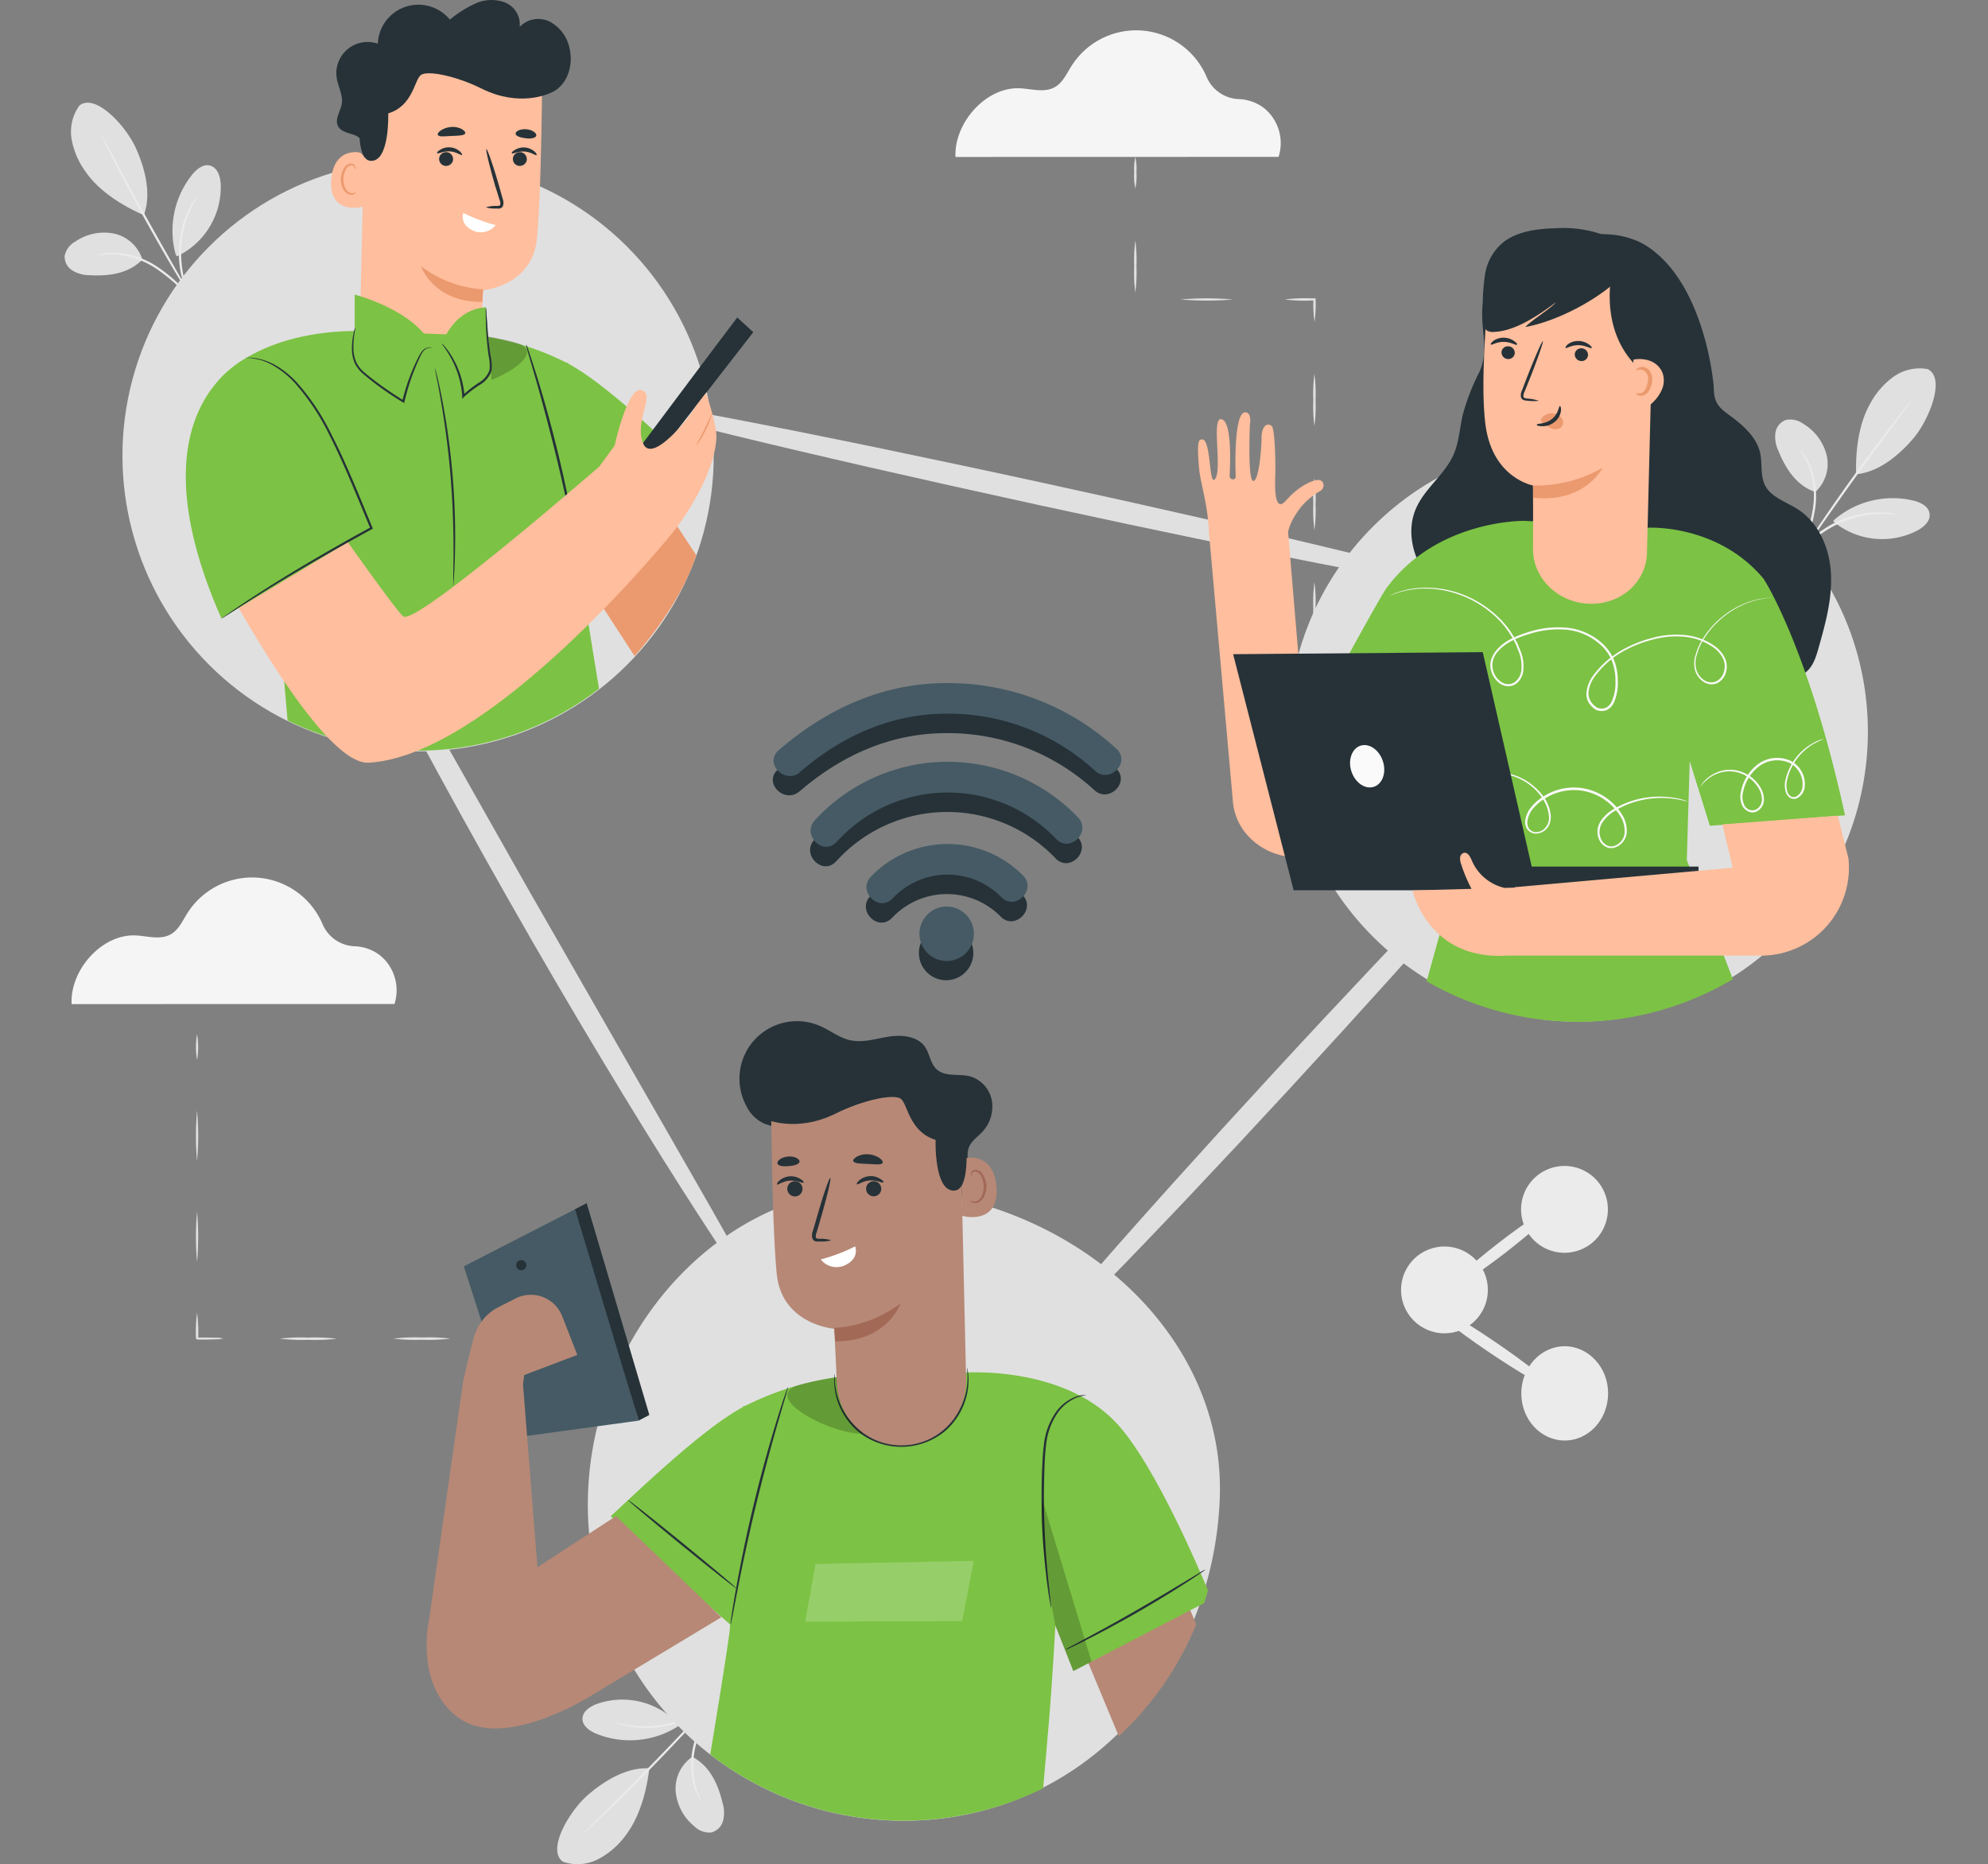 <svg xmlns="http://www.w3.org/2000/svg" viewBox="30.99 48.86 458 429.46"><rect x="30.99" y="48.86" width="458" height="429.46" fill="#808080" stroke="none"/><g id="freepik--background-complete--inject-2"><path d="M475.1,133.9a10.3,10.3,0,0,0-7.9,1.78,18.1,18.1,0,0,0-5.4,6.25c-2.64,4.68-3.34,10.82-3.19,16.19,5.94-.55,10.79-5.49,13.09-8.15,3.64-4.2,7.66-14,3.4-16.07" style="fill:#e0e0e0"/><path d="M449.22,162.2a8.82,8.82,0,0,0,2.6-8.47,11.73,11.73,0,0,0-5.42-7.25,4.93,4.93,0,0,0-4.08-.84A3.75,3.75,0,0,0,440,148.7a7.5,7.5,0,0,0,.66,3.92c1.72,4.26,4.17,8.07,8.52,9.58" style="fill:#e0e0e0"/><path d="M444.58,179.43a4.62,4.62,0,0,1,.35-1.08L446,175.5a43.3,43.3,0,0,0,2.68-9.66,19.87,19.87,0,0,0-1.07-9.82,24.27,24.27,0,0,0-2-3.63,4,4,0,0,1,.76.83,12.71,12.71,0,0,1,1.57,2.66,19.12,19.12,0,0,1,1.25,10,38.36,38.36,0,0,1-2.85,9.72c-.51,1.2-.94,2.15-1.26,2.8A5,5,0,0,1,444.58,179.43Z" style="fill:#ebebeb"/><path d="M471.37,141.1s-.07.15-.25.41l-.8,1.12-3,4.07c-2.55,3.43-6.06,8.19-9.86,13.49s-7.17,10.16-9.6,13.68L445,178l-.8,1.12a1.65,1.65,0,0,1-.31.37s.06-.15.22-.43l.72-1.17c.63-1,1.57-2.47,2.75-4.26,2.35-3.57,5.68-8.46,9.48-13.77s7.36-10,10-13.41c1.31-1.69,2.39-3,3.15-4l.88-1.06A2.4,2.4,0,0,1,471.37,141.1Z" style="fill:#ebebeb"/><path d="M453.54,168.63a20.66,20.66,0,0,1,18.33-4.43c1.62.41,3.43,1.3,3.66,3s-1.26,3-2.72,3.83A17.65,17.65,0,0,1,453.34,169" style="fill:#e0e0e0"/><path d="M468.05,167.41c0,.11-1.52-.19-4-.13a23.89,23.89,0,0,0-4.26.5,27.08,27.08,0,0,0-5,1.62,26.77,26.77,0,0,0-4.53,2.66,23.53,23.53,0,0,0-3.21,2.86c-1.67,1.79-2.45,3.12-2.54,3.06A4.31,4.31,0,0,1,445,177a9.29,9.29,0,0,1,.71-1.05,14.66,14.66,0,0,1,1.05-1.31,21.83,21.83,0,0,1,3.19-3,23.29,23.29,0,0,1,9.72-4.37,21.63,21.63,0,0,1,4.36-.4,14.2,14.2,0,0,1,1.68.09,8.81,8.81,0,0,1,1.25.17A4.33,4.33,0,0,1,468.05,167.41Z" style="fill:#ebebeb"/><path d="M49.28,73.18a10.35,10.35,0,0,0-1.77,7.9,18.28,18.28,0,0,0,3.35,7.55c3.1,4.38,8.36,7.64,13.27,9.8,2.05-5.6-.34-12.09-1.77-15.31C60.12,78,53,70.2,49.28,73.18" style="fill:#e0e0e0"/><path d="M63.8,108.67a8.84,8.84,0,0,0-6.54-6,11.71,11.71,0,0,0-8.87,1.81,4.92,4.92,0,0,0-2.51,3.32,3.78,3.78,0,0,0,1.8,3.38,7.66,7.66,0,0,0,3.82,1.08c4.59.26,9.08-.33,12.3-3.61" style="fill:#e0e0e0"/><path d="M77.4,120.23a5,5,0,0,1-.82-.78l-2.12-2.21a43.23,43.23,0,0,0-7.58-6.55,19.86,19.86,0,0,0-9.34-3.23,23.22,23.22,0,0,0-4.13.25,3.81,3.81,0,0,1,1.07-.34,13,13,0,0,1,3.08-.27,19,19,0,0,1,9.6,3.16A37.93,37.93,0,0,1,74.73,117c.87,1,1.54,1.77,2,2.33A5.19,5.19,0,0,1,77.4,120.23Z" style="fill:#ebebeb"/><path d="M54.2,79.62s.11.13.26.4.41.73.67,1.21c.61,1.12,1.41,2.63,2.39,4.46,2,3.78,4.82,9,8,14.68s6.12,10.83,8.26,14.53l2.54,4.39c.26.48.48.87.67,1.2s.22.43.2.44a2,2,0,0,1-.29-.38l-.76-1.16c-.64-1-1.56-2.47-2.67-4.3-2.23-3.66-5.22-8.76-8.4-14.46S59.13,89.68,57.2,85.86c-1-1.91-1.74-3.46-2.25-4.54l-.58-1.25C54.24,79.78,54.18,79.63,54.2,79.62Z" style="fill:#ebebeb"/><path d="M71.47,107.51A20.64,20.64,0,0,1,75.3,89.05c1.06-1.29,2.64-2.54,4.23-2s2.19,2.43,2.3,4.09a17.65,17.65,0,0,1-10.08,16.78" style="fill:#e0e0e0"/><path d="M76.57,93.87c.09.06-.82,1.3-1.82,3.54a23.83,23.83,0,0,0-1.37,4.07,26.73,26.73,0,0,0-.67,5.21,27.59,27.59,0,0,0,.46,5.23A24.09,24.09,0,0,0,74.38,116c.91,2.28,1.78,3.56,1.69,3.61a4.09,4.09,0,0,1-.64-.87,7.63,7.63,0,0,1-.65-1.09,16.2,16.2,0,0,1-.74-1.5A23,23,0,0,1,72.7,112a24.89,24.89,0,0,1-.51-5.34,25.32,25.32,0,0,1,.72-5.31,21.94,21.94,0,0,1,1.5-4.11,15,15,0,0,1,.8-1.48,8.73,8.73,0,0,1,.69-1.07A4.12,4.12,0,0,1,76.57,93.87Z" style="fill:#ebebeb"/><path d="M160.71,477.77a10.36,10.36,0,0,0,8.08-.6,18.38,18.38,0,0,0,6.26-5.38c3.29-4.24,4.89-10.21,5.54-15.55-6-.33-11.48,3.84-14.15,6.13-4.22,3.62-9.64,12.73-5.73,15.4" style="fill:#e0e0e0"/><path d="M190.48,453.59a8.83,8.83,0,0,0-3.82,8,11.68,11.68,0,0,0,4.29,8,4.94,4.94,0,0,0,3.9,1.43,3.78,3.78,0,0,0,2.72-2.69,7.54,7.54,0,0,0-.08-4c-1.07-4.47-2.94-8.6-7-10.74" style="fill:#e0e0e0"/><path d="M197.61,437.24a4.52,4.52,0,0,1-.51,1l-1.5,2.66a43.08,43.08,0,0,0-4.07,9.16,19.84,19.84,0,0,0-.39,9.87,24.11,24.11,0,0,0,1.43,3.88,3.89,3.89,0,0,1-.63-.93,12.24,12.24,0,0,1-1.16-2.86,19,19,0,0,1,.25-10.1,38,38,0,0,1,4.25-9.2c.68-1.11,1.25-2,1.65-2.59A4.64,4.64,0,0,1,197.61,437.24Z" style="fill:#ebebeb"/><path d="M165.45,471.2s.1-.14.31-.37l1-1,3.59-3.58c3-3,7.2-7.21,11.74-11.89s8.59-9,11.51-12.11l3.47-3.7,1-1c.22-.22.34-.33.36-.32a2,2,0,0,1-.29.39l-.88,1.06c-.78.91-1.92,2.21-3.35,3.81C191,445.69,187,450,182.42,454.73s-8.76,8.84-11.86,11.79c-1.55,1.48-2.81,2.66-3.7,3.46l-1,.92A1.82,1.82,0,0,1,165.45,471.2Z" style="fill:#ebebeb"/><path d="M187.16,446.59a20.64,20.64,0,0,1-18.79,1.68c-1.54-.64-3.2-1.79-3.19-3.45s1.7-2.8,3.26-3.39a17.63,17.63,0,0,1,19,4.79" style="fill:#e0e0e0"/><path d="M172.62,445.66c0-.1,1.48.41,3.92.72a24.26,24.26,0,0,0,4.29.13,26.07,26.07,0,0,0,5.18-.87,26.45,26.45,0,0,0,4.87-2,23.17,23.17,0,0,0,3.6-2.35c1.92-1.53,2.89-2.72,3-2.65a5.58,5.58,0,0,1-.65.86,9.62,9.62,0,0,1-.86.93,14.2,14.2,0,0,1-1.23,1.15,22.4,22.4,0,0,1-3.6,2.49,25.55,25.55,0,0,1-5,2,25,25,0,0,1-5.3.85,20.9,20.9,0,0,1-4.36-.25,14.12,14.12,0,0,1-1.65-.33,8.81,8.81,0,0,1-1.22-.35A4.7,4.7,0,0,1,172.62,445.66Z" style="fill:#ebebeb"/><circle cx="363.45" cy="347.51" r="9.99" transform="matrix(0.56, -0.83, 0.83, 0.56, -128.2, 453.08)" style="fill:#ebebeb"/><path d="M401.42,327.47a10,10,0,1,1-10-10A10,10,0,0,1,401.42,327.47Z" style="fill:#ebebeb"/><path d="M401.47,369.84c0,6-4.46,10.88-10,10.88s-10-4.85-10-10.86S386,359,391.46,359,401.47,363.83,401.47,369.84Z" style="fill:#ebebeb"/><path d="M388.53,368.57c-.43.63-7.07-3.15-14.85-8.43s-13.72-10.08-13.3-10.71,7.08,3.15,14.85,8.43S389,367.94,388.53,368.57Z" style="fill:#ebebeb"/><path d="M389.33,326.79c.46.6-4.67,5.36-11.46,10.62s-12.69,9-13.15,8.45,4.66-5.36,11.46-10.62S388.86,326.19,389.33,326.79Z" style="fill:#ebebeb"/><path d="M333.81,231a34.12,34.12,0,0,1,.26,6,34,34,0,0,1-.26,6,35.22,35.22,0,0,1-.26-6A35.32,35.32,0,0,1,333.81,231Z" style="fill:#e0e0e0"/><path d="M333.81,207a34.12,34.12,0,0,1,.26,6,34,34,0,0,1-.26,6,35.22,35.22,0,0,1-.26-6A35.32,35.32,0,0,1,333.81,207Z" style="fill:#e0e0e0"/><path d="M333.81,183a34.12,34.12,0,0,1,.26,6,34,34,0,0,1-.26,6,35.22,35.22,0,0,1-.26-6A35.32,35.32,0,0,1,333.81,183Z" style="fill:#e0e0e0"/><path d="M333.81,159a34.12,34.12,0,0,1,.26,6,34,34,0,0,1-.26,6,35.22,35.22,0,0,1-.26-6A35.32,35.32,0,0,1,333.81,159Z" style="fill:#e0e0e0"/><path d="M333.81,135a34.12,34.12,0,0,1,.26,6,34,34,0,0,1-.26,6,35.22,35.22,0,0,1-.26-6A35.32,35.32,0,0,1,333.81,135Z" style="fill:#e0e0e0"/><path d="M327,117.85a35.32,35.32,0,0,1,6-.26h1.09v.25a28.6,28.6,0,0,1-.26,5.17,28.6,28.6,0,0,1-.26-5.17l.26.26H333A34.12,34.12,0,0,1,327,117.85Z" style="fill:#e0e0e0"/><path d="M303,117.85a69.36,69.36,0,0,1,12,0,69.36,69.36,0,0,1-12,0Z" style="fill:#e0e0e0"/><path d="M292.55,104.29a35.32,35.32,0,0,1,.26,6,35.32,35.32,0,0,1-.26,6,34.12,34.12,0,0,1-.26-6A34.12,34.12,0,0,1,292.55,104.29Z" style="fill:#e0e0e0"/><path d="M292.55,85a13,13,0,0,1,.26,3.63,13.09,13.09,0,0,1-.26,3.63,12.65,12.65,0,0,1-.26-3.63A12.59,12.59,0,0,1,292.55,85Z" style="fill:#e0e0e0"/><path d="M147.8,357.25a16.8,16.8,0,0,1,6,0,17.44,17.44,0,0,1-6,0Z" style="fill:#e0e0e0"/><path d="M121.64,357.25a39.64,39.64,0,0,1,6.54-.27,39.74,39.74,0,0,1,6.54.27,41.9,41.9,0,0,1-6.54.26A41.79,41.79,0,0,1,121.64,357.25Z" style="fill:#e0e0e0"/><path d="M95.47,357.25A39.74,39.74,0,0,1,102,357a39.74,39.74,0,0,1,6.54.27,41.9,41.9,0,0,1-6.54.26A41.9,41.9,0,0,1,95.47,357.25Z" style="fill:#e0e0e0"/><path d="M76.39,351.25a34,34,0,0,1,.26,6l-.26-.26H77.6l1.13,0,1.9.05a5.67,5.67,0,0,1,1.76.19,6.34,6.34,0,0,1-1.76.18l-1.9.06H76.39c.23.23-.32-.32-.26-.27A35.15,35.15,0,0,1,76.39,351.25Z" style="fill:#e0e0e0"/><path d="M76.39,328a65.16,65.16,0,0,1,0,11.63,65.16,65.16,0,0,1,0-11.63Z" style="fill:#e0e0e0"/><path d="M76.39,304.72a65.16,65.16,0,0,1,0,11.63,65.16,65.16,0,0,1,0-11.63Z" style="fill:#e0e0e0"/><path d="M76.39,287.08a17.44,17.44,0,0,1,0,6,17.44,17.44,0,0,1,0-6Z" style="fill:#e0e0e0"/><path d="M121.87,280.16a10.39,10.39,0,0,0-3.35-11.23,10.13,10.13,0,0,0-5.8-2.07,8.38,8.38,0,0,1-7.38-5,17.63,17.63,0,0,0-31.2-2.6c-1.12,1.77-2,3.83-3.85,4.86-2.33,1.3-5.2.42-7.85.25-7.89-.5-15.36,7.92-14.95,15.81Z" style="fill:#f5f5f5"/><path d="M325.55,85a10.38,10.38,0,0,0-3.34-11.23,10.17,10.17,0,0,0-5.81-2.08,8.39,8.39,0,0,1-7.38-5,17.63,17.63,0,0,0-31.2-2.59c-1.12,1.76-2,3.83-3.85,4.85-2.32,1.3-5.19.42-7.85.26-7.89-.5-15.36,7.92-15,15.81Z" style="fill:#f5f5f5"/></g><g id="freepik--Connectivity--inject-2"><circle cx="394.52" cy="217.41" r="66.8" transform="translate(-38.18 342.65) rotate(-45)" style="fill:#e0e0e0"/><path d="M312,394.11c-1.58,40.17-31.17,73.42-71.37,74.2a72.8,72.8,0,0,1-74.2-71.37c-.78-40.2,31.28-77.29,71.37-74.2C280.54,326,313.43,357.45,312,394.11Z" style="fill:#e0e0e0"/><circle cx="127.31" cy="153.85" r="68.11" transform="translate(-71.5 135.08) rotate(-45)" style="fill:#e0e0e0"/><path d="M385.9,233.16c1.06,1-24.75,30.68-57.64,66.34s-60.42,63.79-61.48,62.81,24.75-30.67,57.65-66.34S384.84,232.18,385.9,233.16Z" style="fill:#e0e0e0"/><path d="M372.21,184.72c-.31,1.41-45.79-7.3-101.58-19.44s-100.78-23.12-100.48-24.52,45.78,7.29,101.59,19.44S372.52,183.32,372.21,184.72Z" style="fill:#e0e0e0"/><path d="M206.4,349.26c-.6.37-7.67-9.75-18.38-26.57S163,282.32,148,255.88s-28-50.77-37-68.57S96.88,158.27,97.5,158s6.9,10.29,16.7,27.63,23.33,41.28,38.28,67.73l38.69,67.48C201.06,338.07,207,348.87,206.4,349.26Z" style="fill:#e0e0e0"/></g><g id="freepik--character-3--inject-2"><path d="M419.6,125.33c.34,5.71.74,7.44,2.85,12,1.26,2.7,3,5.2,3.72,8.09s.31,5.66.81,8.44c.83,4.54,3.84,8.32,6.11,12.34s3.78,9.12,1.54,13.15l-23.14-2.73-1.63-28.72Z" style="fill:#263238"/><path d="M373.6,115.59c-3,6.36,1.17,12.71-1.83,19.06a49.76,49.76,0,0,0-3.77,9.72c-.71,3-.86,6.27-2.1,9.15-2,4.59-6.49,7.69-8.58,12.23-3.09,6.73.2,15.16,6.1,19.63s13.76,5.57,21.15,5.06c4.47-.32,9-1.21,12.87-3.51s6.94-6.2,7.43-10.66" style="fill:#263238"/><path d="M407.91,104.28c14.88,6.6,17.84,31.05,17.92,34.35.09,3.92,2.18,4.74,4.79,6.79s5.14,4.54,5.86,7.73c.57,2.51,0,5.28,1.17,7.57,1.43,2.73,4.83,3.74,7.46,5.43,5,3.19,7.44,9.19,7.71,15s-1.31,11.49-2.89,17.07c-.63,2.22-1.4,4.64-3.41,5.85-1.55.93-3.49.92-5.31.88l-28.28-.63c-7.21-.16-14.61-.36-21.27-3a26.64,26.64,0,0,1-13.07-11,21.6,21.6,0,0,1-2.36-16.51c1.18-4.24,3.75-8.07,4.5-12.4.92-5.37-3.58-7.66-5.21-12.87s-3-17.68-.75-22.67" style="fill:#263238"/><path d="M424.92,239.1l-4.65-14.9L419.6,247s6,15.55,10.62,27.43a69.74,69.74,0,0,1-70.56.49l7.16-25.73L363.41,220,354,233.55l-20.15-19.48s14.75-27.25,16.58-29.74c11.67-15.86,31.81-15.48,31.81-15.48l28.51,1.58s16-.89,26.56,11.79c0,0,10.29,15.71,18.74,54.47Z" style="fill:#7CC244"/><path d="M439.18,186.48a2.77,2.77,0,0,1-.41.07c-.28,0-.69.06-1.22.16A20,20,0,0,0,433,188a20.55,20.55,0,0,0-6.21,4.08,19.18,19.18,0,0,0-3,3.59,14,14,0,0,0-2.07,4.76,6.05,6.05,0,0,0,.09,2.74,4.39,4.39,0,0,0,1.64,2.28,3,3,0,0,0,2.77.44,3.41,3.41,0,0,0,1.92-2.24,4.26,4.26,0,0,0-.22-3.11,6.78,6.78,0,0,0-2.17-2.51,13.71,13.71,0,0,0-6.6-2.46,20.34,20.34,0,0,0-7.48.66,27.64,27.64,0,0,0-7.28,3,20.62,20.62,0,0,0-6,5.49,7.26,7.26,0,0,0-1.44,3.79,3.48,3.48,0,0,0,.51,1.92,4.64,4.64,0,0,0,1.46,1.43l-.05,0a2.78,2.78,0,0,0,2,.09,3,3,0,0,0,1.45-1.53,10.68,10.68,0,0,0,.84-4.56,12.89,12.89,0,0,0-.74-4.55,10.19,10.19,0,0,0-2.54-3.76,13.66,13.66,0,0,0-8-3.62,21.86,21.86,0,0,0-8.61,1c-2.71.84-5.42,1.94-7.16,4a4.61,4.61,0,0,0,.46,6.82,3.14,3.14,0,0,0,1.64.71,2.57,2.57,0,0,0,1.68-.4,3.88,3.88,0,0,0,1.6-3,9,9,0,0,0-.39-3.48c-.18-.55-.42-1.08-.62-1.62-.11-.26-.2-.54-.33-.79l-.4-.75a20.69,20.69,0,0,0-3.87-5.16,24.09,24.09,0,0,0-9.5-5.68,23,23,0,0,0-8.32-1.1,21.22,21.22,0,0,0-5.24,1l-1.31.47-.46.14.44-.19,1.29-.52a20.46,20.46,0,0,1,5.26-1.08,23.18,23.18,0,0,1,8.43,1,24.32,24.32,0,0,1,9.66,5.7,20.39,20.39,0,0,1,4,5.23l.42.76c.13.26.22.54.33.81.22.55.46,1.09.65,1.66a9.44,9.44,0,0,1,.42,3.64,4.3,4.3,0,0,1-1.79,3.36,3.08,3.08,0,0,1-2,.47,3.57,3.57,0,0,1-1.87-.8,5.35,5.35,0,0,1-1.93-3.57,4.29,4.29,0,0,1,.3-2.09,6.84,6.84,0,0,1,1.08-1.82c1.85-2.21,4.64-3.33,7.38-4.18a22,22,0,0,1,8.81-1,14.13,14.13,0,0,1,8.34,3.75,10.78,10.78,0,0,1,2.66,3.94,13.4,13.4,0,0,1,.78,4.74,11.22,11.22,0,0,1-.89,4.79,3.49,3.49,0,0,1-1.73,1.78,3.31,3.31,0,0,1-2.42-.08h0l0,0a5,5,0,0,1-1.62-1.59,3.88,3.88,0,0,1-.58-2.19,7.74,7.74,0,0,1,1.53-4.08,21.16,21.16,0,0,1,6.18-5.62,28.11,28.11,0,0,1,7.43-3.08,20.8,20.8,0,0,1,7.65-.66,14.15,14.15,0,0,1,6.81,2.56,7.22,7.22,0,0,1,2.29,2.69,4.62,4.62,0,0,1,.23,3.42,3.79,3.79,0,0,1-2.17,2.48,3.33,3.33,0,0,1-3.13-.5,4.76,4.76,0,0,1-1.77-2.48,6.25,6.25,0,0,1-.08-2.91,14.19,14.19,0,0,1,2.14-4.87,19.7,19.7,0,0,1,3.05-3.62,20.68,20.68,0,0,1,6.33-4.06,18.7,18.7,0,0,1,4.58-1.22A14.15,14.15,0,0,1,439.18,186.48Z" style="fill:#fafafa"/><path d="M451.26,219.06a24,24,0,0,0-2.59,1.25,13.27,13.27,0,0,0-5.11,5.73,12,12,0,0,0-.82,2.43,5,5,0,0,0,0,2.69,2,2,0,0,0,.73,1.1,1.37,1.37,0,0,0,1.26.14,2.85,2.85,0,0,0,1.52-2.38,5.48,5.48,0,0,0-3-5.41,7,7,0,0,0-6.79.64,9.77,9.77,0,0,0-3.85,5.91,4.42,4.42,0,0,0,.27,3.24,2.06,2.06,0,0,0,2.57,1,2.63,2.63,0,0,0,1.46-2.38,5.16,5.16,0,0,0-.87-2.73,8,8,0,0,0-4.05-3.27,7.56,7.56,0,0,0-4.32-.26,8.27,8.27,0,0,0-3,1.4,10.45,10.45,0,0,0-2,2,.88.88,0,0,1,.09-.17,3.09,3.09,0,0,1,.3-.47,7.08,7.08,0,0,1,1.49-1.56,8.1,8.1,0,0,1,3.06-1.52,7.65,7.65,0,0,1,4.51.2,8.3,8.3,0,0,1,4.3,3.38,5.54,5.54,0,0,1,.95,3,3.06,3.06,0,0,1-1.72,2.81,2.24,2.24,0,0,1-1.81,0,2.93,2.93,0,0,1-1.37-1.21,4.87,4.87,0,0,1-.35-3.61,10.24,10.24,0,0,1,4.06-6.23,7.45,7.45,0,0,1,7.31-.66,6,6,0,0,1,3.29,5.92,3.31,3.31,0,0,1-1.84,2.75,1.83,1.83,0,0,1-1.68-.21,2.48,2.48,0,0,1-.88-1.34,5.28,5.28,0,0,1,0-2.9,11.8,11.8,0,0,1,.88-2.49,13,13,0,0,1,5.34-5.75A8.93,8.93,0,0,1,451.26,219.06Z" style="fill:#fafafa"/><path d="M419.71,233.45a.94.94,0,0,1-.25,0l-.71-.17a22,22,0,0,0-2.77-.47,21.15,21.15,0,0,0-10.11,1.41,19.31,19.31,0,0,0-3,1.54,8.62,8.62,0,0,0-2.64,2.47,4,4,0,0,0-.51,3.62,3.23,3.23,0,0,0,1.12,1.55,2.34,2.34,0,0,0,1.85.4,3.5,3.5,0,0,0,2.57-2.95,6.49,6.49,0,0,0-1.15-4.22,12.8,12.8,0,0,0-7.62-5.41,12.51,12.51,0,0,0-9.24,1.39,11.44,11.44,0,0,0-3.4,2.95,5.75,5.75,0,0,0-.88,2,2.82,2.82,0,0,0,.16,2,2,2,0,0,0,1.53,1,2.8,2.8,0,0,0,1.81-.53,3.47,3.47,0,0,0,1.35-3.31,8.47,8.47,0,0,0-1.16-3.42,12.05,12.05,0,0,0-2.09-2.65,13.57,13.57,0,0,0-5-3,12.77,12.77,0,0,0-4.36-.68,14.81,14.81,0,0,0-3.72.6s.07,0,.23-.1l.69-.25a11.58,11.58,0,0,1,2.8-.45,12.58,12.58,0,0,1,4.45.6,13.75,13.75,0,0,1,5.13,3A12.67,12.67,0,0,1,387,233a8.82,8.82,0,0,1,1.24,3.58,4.73,4.73,0,0,1-.22,2,3.44,3.44,0,0,1-1.29,1.7,3.35,3.35,0,0,1-2.12.62,2.42,2.42,0,0,1-1.91-1.26,3.25,3.25,0,0,1-.22-2.31,6.19,6.19,0,0,1,.95-2.13,11.71,11.71,0,0,1,3.56-3.11,12.93,12.93,0,0,1,9.61-1.45,13.24,13.24,0,0,1,7.93,5.64,7,7,0,0,1,1.22,4.56,4,4,0,0,1-3,3.35,2.81,2.81,0,0,1-2.22-.49,3.64,3.64,0,0,1-1.28-1.78,4.36,4.36,0,0,1-.19-2.11,5,5,0,0,1,.77-1.9,8.94,8.94,0,0,1,2.79-2.57,19.51,19.51,0,0,1,3.11-1.54A20.75,20.75,0,0,1,416,232.56,14.37,14.37,0,0,1,419.71,233.45Z" style="fill:#fafafa"/><path d="M308,150.1c2.07.1,1.48,11.41,3,9s-.88-13.87,1.28-13.67c2.82.27,2,12.09,2,13.1s1.45,1,1.4.09c-.07-1.3-.51-15,2.26-14.77,1.54.13,1,2.88,1,2.88s-.54,12.87.77,12.93,1.91-7.48,1.92-10,1.22-3.57,2.33-2.67c.76.62.91,8.44.84,11s-.39,9.46,2.54,6.1,6.43-4.87,7.64-4.63,1.28,2,0,2.6a16.86,16.86,0,0,0-3.53,2.79,16.12,16.12,0,0,0-2.16,2.89,12.3,12.3,0,0,0-1.55,3.58l3.94,47.15,2.89-3.61,16.47,15.93-8.6,9.89c-6.29,7.25-17.69,7.71-24.09.56-.23-.26-.46-.53-.67-.81a13.38,13.38,0,0,1-2.67-7.15l-5.44-61.12h-.05c-.12-6.79-2-12-2.29-15.46C306.65,150.13,307.23,150.06,308,150.1Z" style="fill:#ffbe9d"/><path d="M384.16,175.29c.06-7.11,0-14.59,0-14.59s-9.14-1.63-10.89-13.6c-1.68-11.42,1.16-36,1.16-36h0c13.25-5.22,28.16-3.2,37.43,7.45h0l-1.44,57.74c-.17,6.7-6.06,11.89-13.24,11.66h0C389.93,187.74,384.1,182.06,384.16,175.29Z" style="fill:#ffbe9d"/><path d="M376.91,130a1.54,1.54,0,0,0,1.46,1.57,1.48,1.48,0,0,0,1.6-1.37,1.53,1.53,0,0,0-1.46-1.56A1.46,1.46,0,0,0,376.91,130Z" style="fill:#263238"/><path d="M374.45,128.24c.18.2,1.36-.65,3-.62s2.85.86,3,.66-.1-.45-.62-.84a4.18,4.18,0,0,0-2.42-.78,4,4,0,0,0-2.4.75C374.53,127.79,374.35,128.15,374.45,128.24Z" style="fill:#263238"/><path d="M393.79,130.47a1.52,1.52,0,0,0,1.46,1.56,1.45,1.45,0,0,0,1.59-1.36,1.53,1.53,0,0,0-1.45-1.57A1.47,1.47,0,0,0,393.79,130.47Z" style="fill:#263238"/><path d="M391.65,129c.18.2,1.36-.65,3-.62s2.85.86,3,.66-.1-.45-.62-.84a4.21,4.21,0,0,0-2.42-.78,4,4,0,0,0-2.4.74C391.73,128.59,391.55,129,391.65,129Z" style="fill:#263238"/><path d="M385.52,141.2a10.22,10.22,0,0,0-2.67-.52c-.42-.05-.82-.13-.89-.42a2.21,2.21,0,0,1,.3-1.25c.4-1,.83-2.08,1.28-3.19,1.78-4.54,3.08-8.28,2.89-8.35s-1.77,3.55-3.56,8.1l-1.23,3.21a2.46,2.46,0,0,0-.23,1.65,1,1,0,0,0,.68.62,2.51,2.51,0,0,0,.71.11A11.12,11.12,0,0,0,385.52,141.2Z" style="fill:#263238"/><path d="M384.15,160.7a30.41,30.41,0,0,0,16.06-4.09s-4,8.17-15.93,6.91Z" style="fill:#eb996e"/><path d="M386.17,145.18a3,3,0,0,1,2.68-1.07,2.69,2.69,0,0,1,1.86,1,1.72,1.72,0,0,1,.11,2,2,2,0,0,1-2.17.52,6.11,6.11,0,0,1-2.09-1.28,2,2,0,0,1-.47-.49.56.56,0,0,1,0-.62" style="fill:#eb996e"/><path d="M390.36,142.39c-.27,0-.29,1.77-1.84,3s-3.45,1-3.47,1.28.42.35,1.23.38a4.4,4.4,0,0,0,2.89-1,3.84,3.84,0,0,0,1.43-2.53C390.68,142.83,390.48,142.38,390.36,142.39Z" style="fill:#263238"/><path d="M406.66,110.06c-4.37,6.23-15.94,12.64-24.23,14.13,1-1.27,6.06-4.41,7-5.68-3.75,2.8-9.13,6.55-14.11,6.81a3,3,0,0,1-1.72-.27,2.31,2.31,0,0,1-.87-1.88,49.56,49.56,0,0,1,.35-10.82,11.94,11.94,0,0,1,4.31-7.73c3.19-2.47,7.76-3.08,12.07-3.18a27.29,27.29,0,0,1,10.63,1.43c3.31,1.3,6.13,3.88,6.61,7" style="fill:#263238"/><path d="M419.2,138a67.59,67.59,0,0,0,1.19-8c.35-6.16-1.43-28.92-22.69-27.09l5.12,6.53s-4.2,13.79,4.74,23.31c0,0,.51,5.57,6.74,12,0,0,3.61-.11,4.9-6.75" style="fill:#263238"/><path d="M407.31,131.71a7.2,7.2,0,0,1,3.85.29,5,5,0,0,1,2.78,2.59,5.2,5.2,0,0,1,0,3.82,8.9,8.9,0,0,1-2.21,3.19,6,6,0,0,1-2.34,1.51,2.86,2.86,0,0,1-2.66-.44" style="fill:#ffbe9d"/><path d="M407.93,139.47c-.15,0,.4.82,1.57.52a2.53,2.53,0,0,0,1.46-1.24,5.67,5.67,0,0,0,.66-2.12,3.35,3.35,0,0,0-.51-2.25,2.25,2.25,0,0,0-1.67-1c-1.2,0-1.59.79-1.45.81s.57-.32,1.35-.13a2.16,2.16,0,0,1,1.3,2.49c-.15,1.31-.67,2.51-1.38,2.8S408,139.36,407.93,139.47Z" style="fill:#eb996e"/><polygon points="422.3 253.96 422.3 248.5 383.87 248.5 372.59 199.1 315.08 199.57 329.02 253.96 422.3 253.96" style="fill:#263238"/><path d="M342.33,226.56c.85,2.62,3.16,4.21,5.17,3.56s2.94-3.3,2.08-5.91-3.16-4.21-5.16-3.56S341.48,224,342.33,226.56Z" style="fill:#fafafa"/><path d="M370,253.63a35.68,35.68,0,0,1-2.41-5.75,3.54,3.54,0,0,1-.22-1.47,1.25,1.25,0,0,1,.88-1.08c.9-.18,1.46.91,1.81,1.75a10.87,10.87,0,0,0,7.53,6.33l2.33-.06v-.1l50.27-4.48-2.4-10,26.61-2,2.43,9.82A20.24,20.24,0,0,1,435.92,269H378.24c-18.35,1.2-21.8-15-21.8-15Z" style="fill:#ffbe9d"/></g><g id="freepik--character-2--inject-2"><path d="M303.12,414.79l-22.72,14,8.34,20.05a73.06,73.06,0,0,0,17.84-25.75Z" style="fill:#b78876"/><path d="M309.29,415.25c-2.94-7-13-30.24-21.45-38.92-12.63-13-34.86-11.24-34.86-11.24l-28.88,1a67.61,67.61,0,0,0-21.27,6.58l-.71.22v.14c-8.08,4.39-19.52,14.92-30.43,25.14l13.05,12.1,14.44,12.82a.36.36,0,0,0,0,.26c.15.78-2.35,16.29-4.56,29.69a72.82,72.82,0,0,0,76.69,7.8l1.08-12.39c1-11.23,1.74-25.13,1.74-25.13l4.14,10.51,30.13-15.66C308.71,417.22,309,416.24,309.29,415.25Z" style="fill:#7CC244"/><path d="M253.78,364a2.18,2.18,0,0,1,.13.52,10.82,10.82,0,0,1,.19,1.51,15.09,15.09,0,0,1-.75,5.55,15.79,15.79,0,0,1-4.56,6.91,15.84,15.84,0,0,1-19.13.9,15.8,15.8,0,0,1-5.21-6.45,14.94,14.94,0,0,1-1.26-5.45,9.6,9.6,0,0,1,0-1.52,1.74,1.74,0,0,1,.08-.53c.06,0,0,.73.08,2a16,16,0,0,0,1.4,5.31,15.79,15.79,0,0,0,5.14,6.21,15.51,15.51,0,0,0,18.54-.88A15.72,15.72,0,0,0,253.89,366C253.87,364.72,253.72,364,253.78,364Z" style="fill:#263238"/><path d="M281.28,370.26a13,13,0,0,0-2,.48,9.92,9.92,0,0,0-4.47,3.39,15.88,15.88,0,0,0-2.84,7.86c-.2,1.59-.29,3.28-.35,5s-.1,3.56-.12,5.42a185.51,185.51,0,0,0,.85,19c.23,2.42.47,4.38.62,5.74.08.63.13,1.14.18,1.56a1.92,1.92,0,0,1,0,.55,2.21,2.21,0,0,1-.13-.54c-.08-.41-.17-.92-.28-1.55-.21-1.34-.51-3.3-.78-5.73a156.63,156.63,0,0,1-1-19.05c0-1.86.05-3.68.13-5.44s.16-3.46.38-5.07a16,16,0,0,1,3-8,9.76,9.76,0,0,1,4.7-3.36A5.45,5.45,0,0,1,281.28,370.26Z" style="fill:#263238"/><path d="M212.55,368.38a2.47,2.47,0,0,1-.12.56l-.45,1.58-1.7,5.8c-1.41,4.9-3.28,11.69-5.11,19.25S201.91,410,200.94,415c-.48,2.45-.86,4.45-1.14,5.93-.13.65-.24,1.18-.33,1.61a1.92,1.92,0,0,1-.14.55,2.45,2.45,0,0,1,0-.57c.06-.43.13-1,.23-1.63.2-1.41.53-3.45,1-6,.89-5,2.27-12,4.09-19.52s3.76-14.36,5.27-19.23c.75-2.44,1.39-4.41,1.85-5.76.22-.63.4-1.14.55-1.55A2.61,2.61,0,0,1,212.55,368.38Z" style="fill:#263238"/><path d="M308.72,410.42a8,8,0,0,1-1.18.88c-.77.54-1.91,1.3-3.33,2.21-2.84,1.84-6.81,4.29-11.28,6.85s-8.6,4.75-11.61,6.27c-1.51.76-2.74,1.36-3.59,1.76a9,9,0,0,1-1.36.57,8.74,8.74,0,0,1,1.26-.75l3.52-1.91c3-1.6,7.06-3.83,11.52-6.39s8.46-5,11.34-6.71l3.42-2.07A7.47,7.47,0,0,1,308.72,410.42Z" style="fill:#263238"/><path d="M200.69,414.81c-.1.11-5.77-4.36-12.68-10s-12.45-10.29-12.36-10.4,5.77,4.36,12.68,10S200.78,414.7,200.69,414.81Z" style="fill:#263238"/><path d="M271.17,394.49l11.3,37.18-4.21,2.19-4.14-10.51S269.85,401.25,271.17,394.49Z" style="opacity:0.2"/><g style="opacity:0.2"><path d="M213.77,368.4c-6.09,3.22,9.18,11,16.08,10.74l-5-13.22S215.82,367.33,213.77,368.4Z"/></g><polygon points="252.66 422.33 216.48 422.46 218.86 409.15 255.34 408.44 252.66 422.33" style="fill:#fff;opacity:0.2"/><path d="M249.2,321.09a2.73,2.73,0,0,0,.89,2.81,2.75,2.75,0,0,0,2.94.28c1.74-.93,1.92-3.37,1.53-5.31s-1.08-4-.3-5.81c.6-1.39,1.93-2.29,3-3.4a8.49,8.49,0,0,0,2.23-7.28,7.17,7.17,0,0,0-5-5.55c-2.6-.67-5.78.19-7.74-1.65-1.43-1.33-1.56-3.56-2.67-5.16-1.73-2.48-5.29-2.81-8.28-2.35s-6,1.49-9,.82c-2.47-.56-4.51-2.24-6.83-3.24A13.25,13.25,0,0,0,203,303.77a8.5,8.5,0,0,0,4.19,4" style="fill:#263238"/><path d="M238.71,381.84h0a14.82,14.82,0,0,1-14.9-14c-.33-6.56-.6-12.87-.6-12.87s-12.17-.88-13.29-12.77-1.28-39.4-1.28-39.4h0A42.2,42.2,0,0,1,251,304.62l1.16.74,1.41,61.55A14.84,14.84,0,0,1,238.71,381.84Z" style="fill:#b78876"/><path d="M231.73,321.08a1.73,1.73,0,0,0-1.12,2.19,1.76,1.76,0,0,0,2.22,1.1,1.73,1.73,0,1,0-1.1-3.29Z" style="fill:#263238"/><path d="M228.39,321.69c.2.2,1.33-.77,3-.88s2.91.67,3.08.45-.13-.46-.68-.82a4.11,4.11,0,0,0-4.84.34C228.45,321.22,228.3,321.61,228.39,321.69Z" style="fill:#263238"/><path d="M213.57,321.08a1.72,1.72,0,0,0-1.11,2.19,1.75,1.75,0,1,0,1.11-2.19Z" style="fill:#263238"/><path d="M210,321.73c.2.2,1.33-.78,3-.88s2.91.67,3.08.45-.13-.46-.68-.83a4.13,4.13,0,0,0-4.84.35C210.07,321.26,209.92,321.64,210,321.73Z" style="fill:#263238"/><path d="M222.51,334.59a8.08,8.08,0,0,0-2.72-.34c-.44,0-.79-.09-.84-.31a2.31,2.31,0,0,1,.21-1.26l1-3.43c1.42-4.9,2.36-8.92,2.11-9s-1.6,3.83-3,8.73l-1,3.45a2.68,2.68,0,0,0-.09,1.81,1.12,1.12,0,0,0,.8.62,3.28,3.28,0,0,0,.74,0A8.16,8.16,0,0,0,222.51,334.59Z" style="fill:#263238"/><path d="M228,336a40.61,40.61,0,0,1-7.92,3,4.61,4.61,0,0,0,5.54,1.37C229.14,338.73,228,336,228,336Z" style="fill:#fff"/><path d="M223.17,354.78a28.2,28.2,0,0,0,15.3-5.67s-3,8.87-15.07,8.76Z" style="fill:#a36957"/><path d="M252.47,317.39a1.81,1.81,0,0,1,1.7-1.84c2.24-.1,5.93.71,6.4,6.84.66,8.76-7.89,6.74-7.93,6.49S252.51,320.8,252.47,317.39Z" style="fill:#b78876"/><path d="M254.53,325.39s.16.1.43.2a1.61,1.61,0,0,0,1.15-.06c.91-.41,1.58-1.94,1.5-3.52a5,5,0,0,0-.59-2.16,1.78,1.78,0,0,0-1.25-1.08.77.77,0,0,0-.87.49c-.1.25,0,.42-.08.44s-.2-.13-.16-.5a1,1,0,0,1,.31-.58,1.19,1.19,0,0,1,.83-.28,2.14,2.14,0,0,1,1.71,1.23,5.09,5.09,0,0,1,.72,2.41c.08,1.77-.71,3.49-2,3.95a1.66,1.66,0,0,1-1.42-.13C254.56,325.6,254.5,325.41,254.53,325.39Z" style="fill:#a36957"/><path d="M234.29,316.81c-.37.48-1.68.26-3.37.19s-3-.08-3.33-.6,1.29-1.79,3.47-1.62S234.71,316.31,234.29,316.81Z" style="fill:#263238"/><path d="M215.18,316.51c-.13.6-1.22.89-2.46,1s-2.38,0-2.61-.57.81-1.5,2.41-1.64S215.31,315.92,215.18,316.51Z" style="fill:#263238"/><path d="M207,306.55s7.22,3.49,16.61-1.2c6.17-3.07,13.35-4.58,14.93-3.34s1.92,7.59,8,9.45c0,0-.42,12.11,4.41,11.68s1.81-19.2,1.81-19.2l-11.82-5.77L228,295.73l-12.16,1.72-9.4,2.57Z" style="fill:#263238"/><path d="M163.78,327.29c.43.69,14.33,48.85,14.33,48.85l-27.58,3.77L137.84,340.6Z" style="fill:#455a64"/><polygon points="178.11 376.14 180.59 374.83 166.15 326.03 163.48 327.44 178.11 376.14" style="fill:#263238"/><path d="M152.22,340.08a1.17,1.17,0,1,1-1.38-.9A1.17,1.17,0,0,1,152.22,340.08Z" style="fill:#263238"/><path d="M172.91,398.13l-18.1,11.79-3.33-42.17h0l.28-2.11L164,361l-3.52-9a7.77,7.77,0,0,0-10.73-4l-3.93,2a11.1,11.1,0,0,0-5.67,7c-1.39,5.22-2.63,10.87-2.5,10.38h0l-7.76,54.28s-3.68,15.65,7,23.1c8.09,5.62,21.71-.35,28.94-4.44l31.34-18.88Z" style="fill:#b78876"/></g><g id="freepik--character-1--inject-2"><path d="M191.39,176.76l-12.27-18.67-20.7,13L177.18,200S187.5,188.82,191.39,176.76Z" style="fill:#eb996e"/><path d="M114.49,83.36c1-1.11-.36-2.85-1.78-3.37s-3.17-.75-3.85-2.09c-.82-1.63.63-3.46.89-5.27s-.84-3.77-1.17-5.7a7.19,7.19,0,0,1,9.45-8,9.36,9.36,0,0,1,16.6-5.55,26.41,26.41,0,0,1,5.93-3.73,8.9,8.9,0,0,1,6.83-.2,5.45,5.45,0,0,1,3.32,5.61,5.93,5.93,0,0,1,6.91-1.22,8.87,8.87,0,0,1,4.49,5.78c.92,3.4.12,7.4-2.59,9.64s-7.34,2-9.35-.85" style="fill:#263238"/><path d="M127.77,140.84h0a13.88,13.88,0,0,0,13.93-13.13c.31-6.13.57-12,.57-12s11.38-.83,12.43-12,1.19-36.87,1.19-36.87h0a39.48,39.48,0,0,0-39.65,1.73l-1.08.69-1.31,57.59A13.88,13.88,0,0,0,127.77,140.84Z" style="fill:#ffbe9d"/><path d="M134.3,84a1.62,1.62,0,0,1,1,2,1.65,1.65,0,0,1-2.07,1,1.61,1.61,0,0,1-1-2A1.64,1.64,0,0,1,134.3,84Z" style="fill:#263238"/><path d="M137.42,84.56c-.19.18-1.25-.73-2.79-.82s-2.73.62-2.89.42.12-.43.63-.78a3.82,3.82,0,0,1,2.32-.57,3.77,3.77,0,0,1,2.21.9C137.36,84.12,137.51,84.48,137.42,84.56Z" style="fill:#263238"/><path d="M151.29,84a1.63,1.63,0,0,1,1,2,1.65,1.65,0,0,1-2.07,1,1.61,1.61,0,0,1-1-2A1.64,1.64,0,0,1,151.29,84Z" style="fill:#263238"/><path d="M154.61,84.6c-.18.18-1.24-.73-2.79-.83s-2.72.63-2.88.42.12-.43.63-.77a3.85,3.85,0,0,1,4.53.32C154.56,84.15,154.7,84.51,154.61,84.6Z" style="fill:#263238"/><path d="M142.92,96.63a7.57,7.57,0,0,1,2.55-.33c.41,0,.73-.07.78-.29a2.19,2.19,0,0,0-.2-1.17c-.31-1-.63-2.1-1-3.21-1.32-4.58-2.21-8.35-2-8.41s1.5,3.59,2.83,8.16c.31,1.12.61,2.19.91,3.24a2.56,2.56,0,0,1,.08,1.68,1.06,1.06,0,0,1-.75.59,2.44,2.44,0,0,1-.7,0A7.74,7.74,0,0,1,142.92,96.63Z" style="fill:#263238"/><path d="M137.75,97.92a38.63,38.63,0,0,0,7.42,2.79A4.31,4.31,0,0,1,140,102C136.72,100.5,137.75,97.92,137.75,97.92Z" style="fill:#fff"/><path d="M142.3,115.52A26.4,26.4,0,0,1,128,110.21s2.81,8.3,14.11,8.2Z" style="fill:#eb996e"/><path d="M114.89,85.63a1.69,1.69,0,0,0-1.59-1.72c-2.1-.1-5.55.66-6,6.39-.62,8.2,7.39,6.31,7.42,6.07S114.85,88.81,114.89,85.63Z" style="fill:#ffbe9d"/><path d="M113,93.11s-.15.09-.41.19a1.5,1.5,0,0,1-1.07-.06c-.85-.39-1.49-1.82-1.41-3.3a4.65,4.65,0,0,1,.55-2,1.65,1.65,0,0,1,1.17-1,.72.72,0,0,1,.82.45c.09.24,0,.4.07.41s.19-.12.15-.46a.86.86,0,0,0-.29-.54,1.06,1.06,0,0,0-.78-.27,2,2,0,0,0-1.6,1.16,4.79,4.79,0,0,0-.67,2.25c-.07,1.65.66,3.26,1.83,3.69a1.54,1.54,0,0,0,1.34-.12C112.94,93.31,113,93.13,113,93.11Z" style="fill:#eb996e"/><path d="M131.9,80c.35.45,1.57.24,3.15.18s2.83-.07,3.11-.56-1.2-1.68-3.24-1.51S131.5,79.53,131.9,80Z" style="fill:#263238"/><path d="M149.78,79.71c.12.57,1.14.84,2.3,1s2.22,0,2.44-.54-.76-1.4-2.25-1.53S149.66,79.16,149.78,79.71Z" style="fill:#263238"/><path d="M157.48,70.39s-6.76,3.27-15.54-1.12c-5.77-2.88-12.49-4.28-14-3.12s-1.8,7.1-7.51,8.83c0,0,.39,11.34-4.13,10.93s-1.69-18-1.69-18l11-5.4,12.07-2.28,11.37,1.6,8.8,2.41Z" style="fill:#263238"/><path d="M81.8,136c11.82-12.15,32.61-10.83,32.61-10.83l27,1a63.45,63.45,0,0,1,19.9,6.16l.66.21v.13c7.57,4.11,18.28,14,28.48,23.52l-12.21,11.32-13.51,12a.35.35,0,0,1,0,.24c-.14.72,2.2,15.24,4.26,27.77a68.17,68.17,0,0,1-71.75,7.31l-1-11.59c-.92-10.51-1.62-23.52-1.62-23.52" style="fill:#7CC244"/><path d="M152.24,128.24a2.15,2.15,0,0,1,.21.5c.14.38.31.86.51,1.45.44,1.26,1,3.1,1.74,5.38,1.41,4.56,3.22,10.91,4.93,18s3,13.56,3.83,18.27c.41,2.35.72,4.25.91,5.58.08.61.15,1.11.2,1.52a2.19,2.19,0,0,1,0,.54,1.88,1.88,0,0,1-.14-.52l-.3-1.51c-.27-1.38-.63-3.26-1.08-5.55-.91-4.68-2.26-11.13-4-18.21s-3.46-13.42-4.78-18c-.65-2.23-1.19-4.07-1.58-5.42l-.42-1.48A1.86,1.86,0,0,1,152.24,128.24Z" style="fill:#263238"/><path d="M163.34,171.68c-.09-.11,5.08-4.47,11.54-9.74s11.79-9.45,11.88-9.34-5.08,4.47-11.55,9.74S163.43,171.79,163.34,171.68Z" style="fill:#263238"/><path d="M97.4,152.67,86.82,187.46l3.94,2,3.88-9.84S98.62,159,97.4,152.67Z" style="opacity:0.2"/><g style="opacity:0.2"><path d="M151.09,128.26c5.7,3-8.58,10.24-15,10.05l4.69-12.37S149.18,127.25,151.09,128.26Z"/></g><path d="M112.71,125.94v-9.21s18,4.63,18.65,15.4c0,0,2.29-11.9,11.56-12.48l1.31,16.74-10.79,9.39H122.51l-8.66-7.47-1.14-11.62" style="fill:#7CC244"/><path d="M135.41,183.77a1.71,1.71,0,0,1,0-.51c0-.4,0-.88,0-1.47,0-1.27.06-3.12.07-5.39,0-4.55-.11-10.84-.68-17.76s-1.48-13.14-2.26-17.63c-.38-2.24-.71-4-1-5.3-.1-.58-.19-1.06-.26-1.44a1.85,1.85,0,0,1-.05-.52,2.53,2.53,0,0,1,.15.49c.1.39.22.86.36,1.43.3,1.23.69,3,1.13,5.28a168.57,168.57,0,0,1,2.41,17.65,169.25,169.25,0,0,1,.53,17.8c-.06,2.28-.14,4.13-.24,5.4,0,.58-.08,1.07-.11,1.46A1.59,1.59,0,0,1,135.41,183.77Z" style="fill:#263238"/><path d="M130.53,129a2,2,0,0,0-1.07.08,2.22,2.22,0,0,0-1,.77,7.72,7.72,0,0,0-.84,1.53,51.41,51.41,0,0,0-3.44,10l-.08.34-.3-.18c-1.08-.65-2.18-1.35-3.29-2.11a66.61,66.61,0,0,1-5.83-4.42,7.36,7.36,0,0,1-2-2.58,8.36,8.36,0,0,1-.61-2.77,16.54,16.54,0,0,1,.38-4,6.49,6.49,0,0,1,.38-1.43,8.46,8.46,0,0,1-.18,1.46,19.33,19.33,0,0,0-.21,4,8.07,8.07,0,0,0,.63,2.61,7,7,0,0,0,1.91,2.4,70,70,0,0,0,5.8,4.35c1.1.75,2.2,1.45,3.26,2.1l-.38.16a46.16,46.16,0,0,1,3.64-10,7.58,7.58,0,0,1,.94-1.55,2.44,2.44,0,0,1,1.13-.78C130.16,128.72,130.56,129,130.53,129Z" style="fill:#263238"/><path d="M142.92,119.65a7.19,7.19,0,0,1,.15,1.44c.07,1,.16,2.35.27,3.93s.33,3.61.66,5.78a9.59,9.59,0,0,1,.22,3.51,6.06,6.06,0,0,1-2.35,3,26.07,26.07,0,0,0-4,3l-.39.45,0-.6a21.46,21.46,0,0,0-2.69-9c-1.15-2.05-2.1-3.1-2-3.15a3.78,3.78,0,0,1,.7.72,17.51,17.51,0,0,1,1.62,2.27,20.72,20.72,0,0,1,2.91,9.11l-.44-.15a25.07,25.07,0,0,1,4-3.1,5.56,5.56,0,0,0,2.17-2.7,9.55,9.55,0,0,0-.19-3.32c-.31-2.19-.47-4.17-.56-5.83s-.1-3-.1-3.94A8.83,8.83,0,0,1,142.92,119.65Z" style="fill:#263238"/><path d="M200.84,122c-.73.86-27.22,36.28-27.22,36.28l3.73,2.11,27.18-35Z" style="fill:#263238"/><path d="M94.42,150s27.87,40.12,29.55,40.91c3.3,1.55,41.43-31.4,45.07-34.55.5-.67,1.53-2.08,3.56-4.89,0,0,3-13.77,6.22-12.71s-1.76,7,.33,12.22,11.67-7.24,12-8.36l2.47-3.23s2.59,7.35,2.41,10.41c-.56,9.82-9.85,21.5-9.85,21.5S144.5,223,115.92,224.56c-8.23.46-22.86-22.89-32.64-40.41a24,24,0,0,1,6.83-31Z" style="fill:#ffbe9d"/><path d="M191.39,151.52c-.07-.05.83-1.62,1.82-3.62s1.69-3.67,1.77-3.64a16.64,16.64,0,0,1-1.49,3.78A17.45,17.45,0,0,1,191.39,151.52Z" style="fill:#eb996e"/><path d="M89.7,130.39S59.79,141,82,191.33l34.53-20.84-4.91-11.76Z" style="fill:#7CC244"/><path d="M87.41,131.26l.24,0h.69a11.9,11.9,0,0,1,2.67.35,14.4,14.4,0,0,1,3.91,1.66,21.54,21.54,0,0,1,4.34,3.57A52.35,52.35,0,0,1,107.37,149c2.53,4.89,4.89,10.46,7.31,16.31l2.12,5.12.09.22-.21.11c-10,5.45-18.69,10.55-24.83,14.38-3.07,1.91-5.52,3.48-7.2,4.57l-1.93,1.25a4.89,4.89,0,0,1-.69.41,5.93,5.93,0,0,1,.63-.49c.43-.3,1.06-.76,1.88-1.33,1.65-1.14,4.07-2.76,7.13-4.71,6.1-3.9,14.77-9.07,24.77-14.54l-.12.33-2.12-5.12c-2.42-5.85-4.76-11.41-7.25-16.29a53.5,53.5,0,0,0-8-12.1,21.24,21.24,0,0,0-4.24-3.58A14.56,14.56,0,0,0,91,131.78,20.68,20.68,0,0,0,87.41,131.26Z" style="fill:#263238"/></g><g id="freepik--Icon--inject-2"><path d="M255.23,268.43a6.27,6.27,0,1,1-6.24-6.29A6.27,6.27,0,0,1,255.23,268.43Z" style="fill:#263238"/><path d="M236.44,260.38a17.35,17.35,0,0,1,25.12-.33c3.2,3.22,8.21-1.74,5-5a24.49,24.49,0,0,0-35.09.28c-3.13,3.29,1.82,8.3,5,5Z" style="fill:#263238"/><path d="M215.16,231.21c9.52-8.24,20.9-13.42,33.64-13.45a49.94,49.94,0,0,1,34.32,13.13c3.3,3.1,8.32-1.85,5-5a57.22,57.22,0,0,0-39.3-15.22c-14.66,0-27.68,6-38.63,15.49-3.44,3,1.54,8,5,5Z" style="fill:#263238"/><path d="M223.56,247.38a34.47,34.47,0,0,1,50.66-.73c3.17,3.26,8.17-1.7,5-5a41.51,41.51,0,0,0-60.63.68c-3.07,3.32,1.88,8.34,5,5Z" style="fill:#263238"/><path d="M255.36,264a6.27,6.27,0,1,1-6.24-6.29A6.28,6.28,0,0,1,255.36,264Z" style="fill:#455a64"/><path d="M236.57,255.9a17.36,17.36,0,0,1,25.12-.34c3.2,3.23,8.21-1.73,5-5a24.49,24.49,0,0,0-35.09.29c-3.13,3.28,1.82,8.3,5,5Z" style="fill:#455a64"/><path d="M215.28,226.73c9.53-8.24,20.91-13.42,33.65-13.45a49.9,49.9,0,0,1,34.32,13.13c3.3,3.1,8.32-1.85,5-5A57.17,57.17,0,0,0,249,206.23c-14.66,0-27.69,6-38.64,15.49-3.43,3,1.54,8,5,5Z" style="fill:#455a64"/><path d="M223.68,242.89a34.48,34.48,0,0,1,50.66-.72c3.17,3.26,8.18-1.71,5-5a41.51,41.51,0,0,0-60.63.68c-3.07,3.32,1.88,8.34,5,5Z" style="fill:#455a64"/></g></svg>